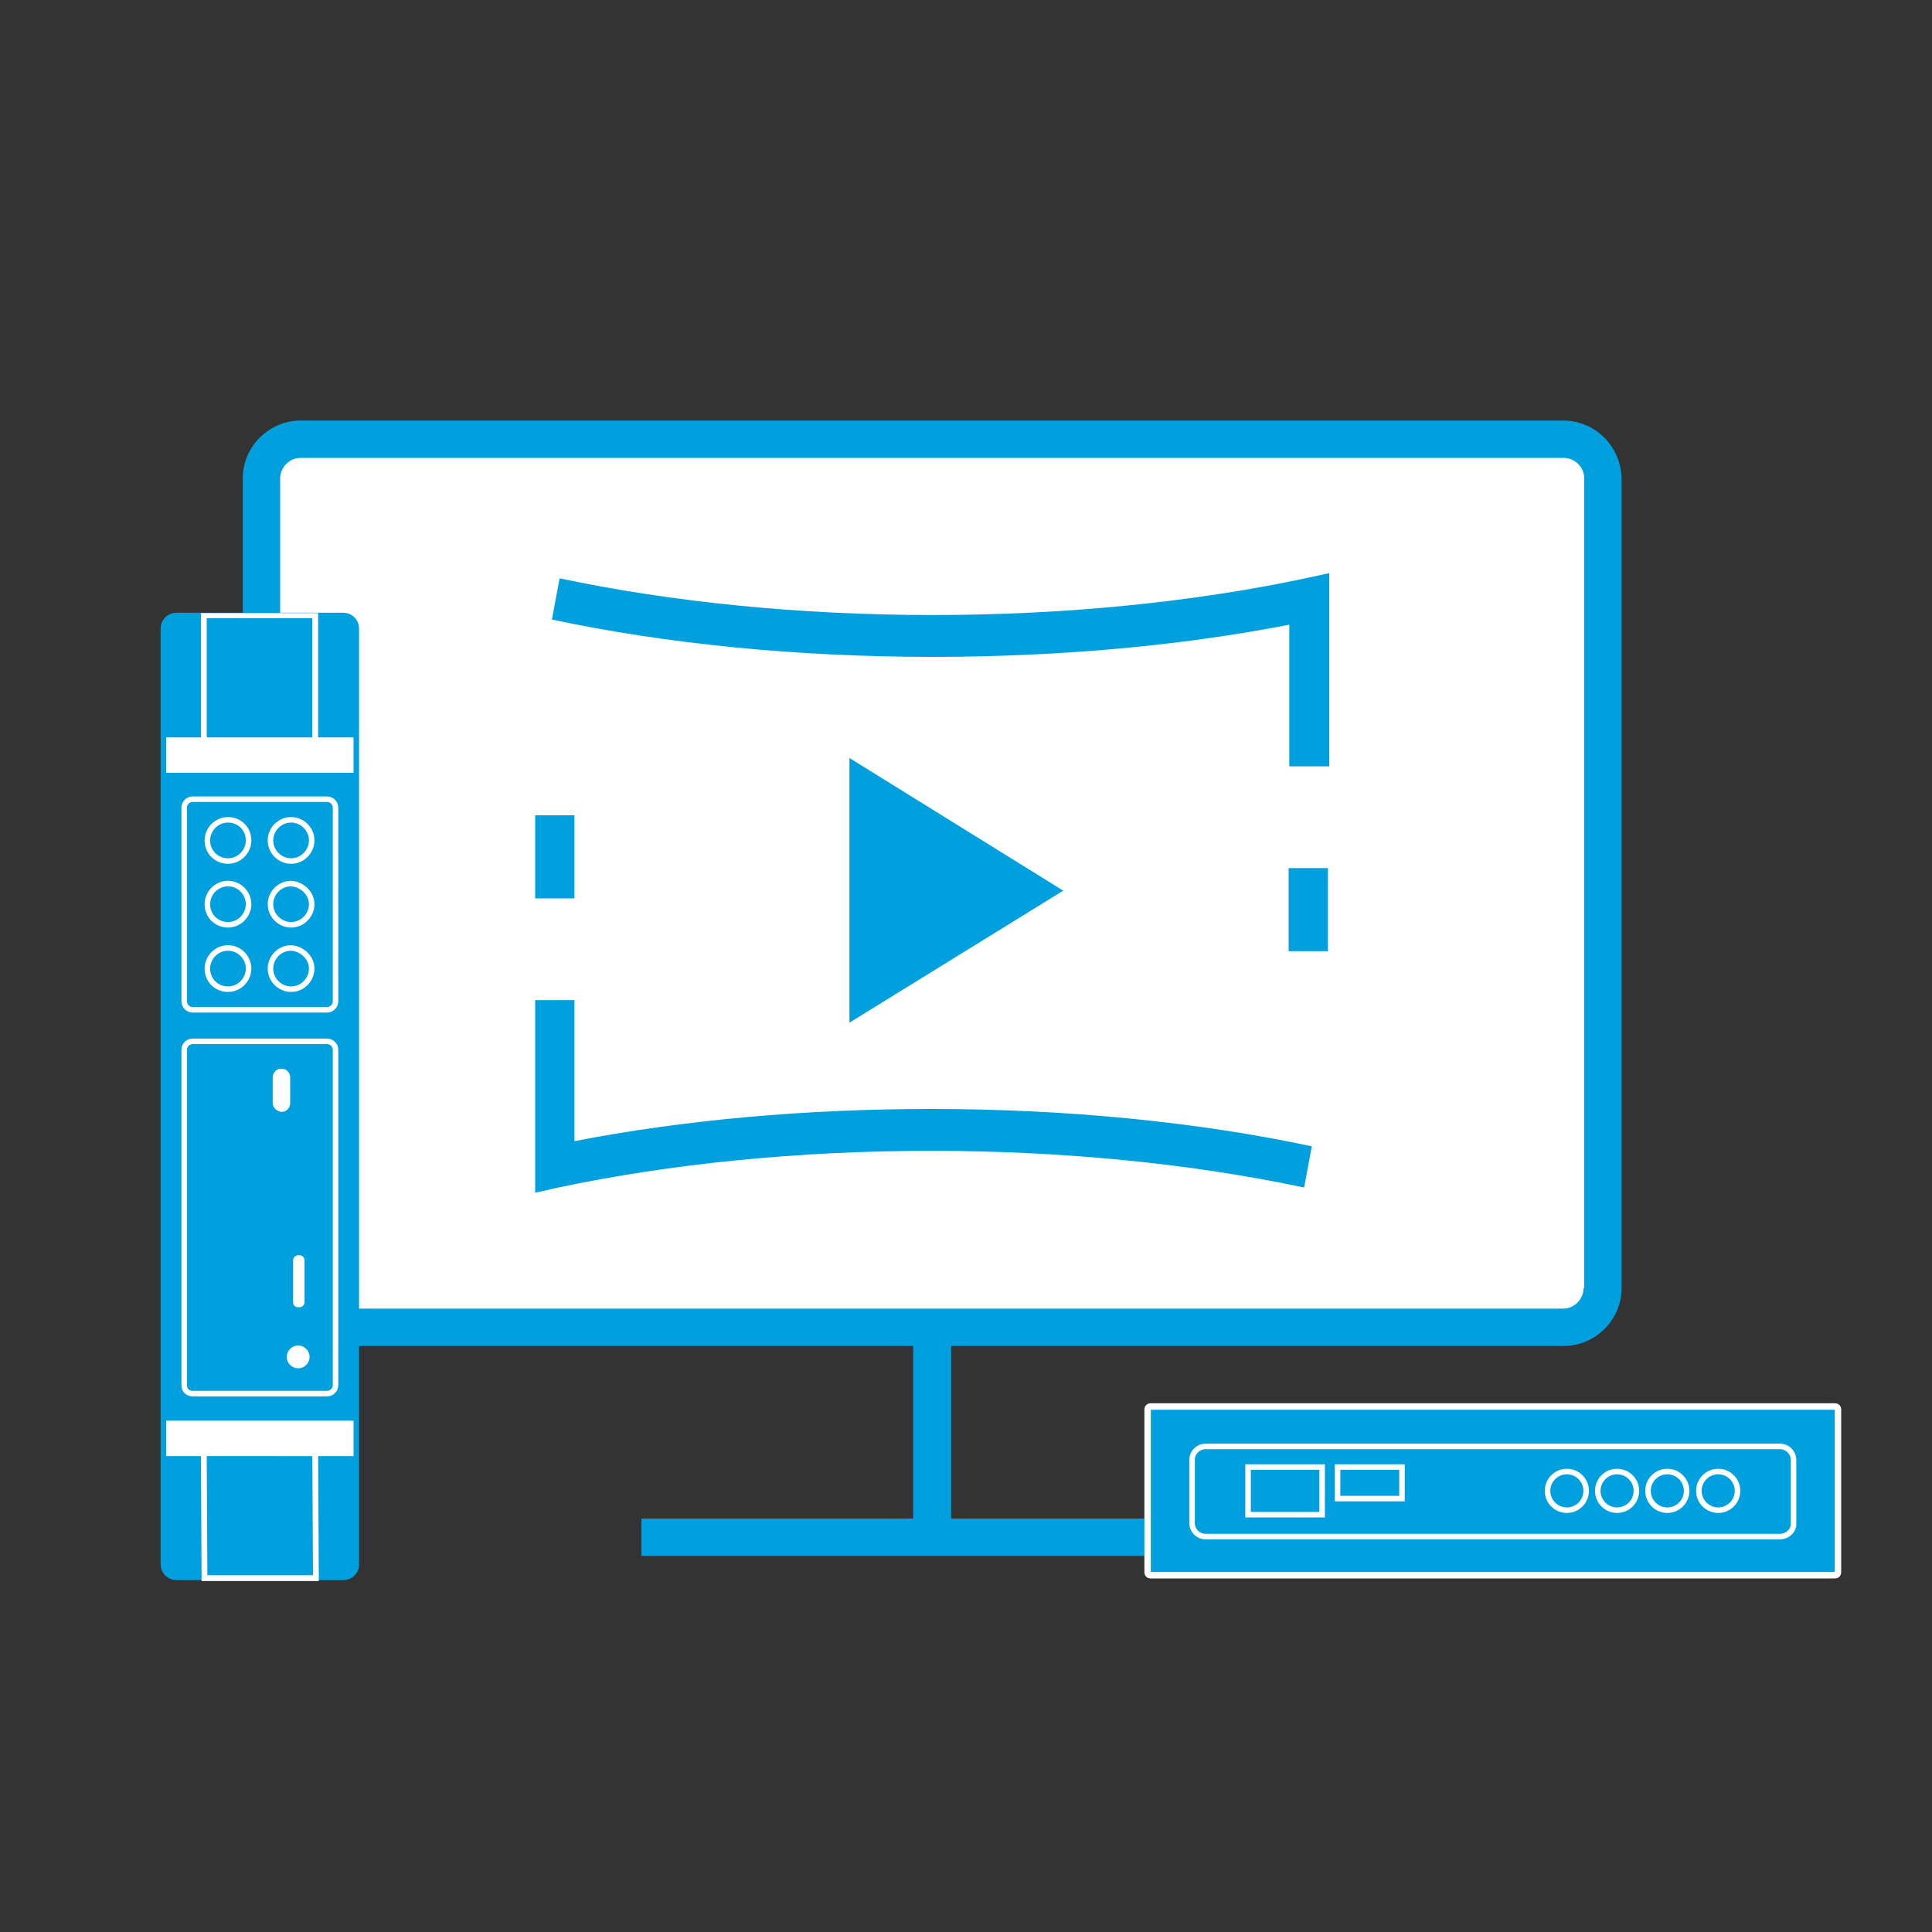 <svg xmlns="http://www.w3.org/2000/svg" xmlns:xlink="http://www.w3.org/1999/xlink" id="Layer_1" x="0px" y="0px" viewBox="0 0 300 300" style="enable-background:new 0 0 300 300;" xml:space="preserve"><rect x="0" y="0" width="300" height="300" fill="#333333" stroke="none"/><style type="text/css">	.st0{fill:#00A0DF;}	.st1{fill:#FFFFFF;}	.st2{fill:#FFFFFF;stroke:#00A0DF;stroke-width:6;stroke-miterlimit:10;}	.st3{fill:none;stroke:#00A0DF;stroke-width:6;stroke-miterlimit:10;}	.st4{fill:none;stroke:#00A0DF;stroke-width:1.714;stroke-miterlimit:10;}	.st5{fill:#00A0DF;stroke:#FFFFFF;stroke-width:0.857;stroke-miterlimit:10;}	.st6{fill:#FFFFFF;stroke:#00A0DF;stroke-width:0.857;stroke-miterlimit:10;}	.st7{fill:#FFFFFF;stroke:#00A0DF;stroke-width:0.687;stroke-miterlimit:10;}	.st8{fill:#FFFFFF;stroke:#00A0DF;stroke-width:0.626;stroke-miterlimit:10;}	.st9{fill:#00A0DF;stroke:#FFFFFF;stroke-miterlimit:10;}	.st10{fill:#4D5858;}	.st11{fill:#B0B3B2;}	.st12{fill:#B0B3B2;stroke:#101820;stroke-width:1.714;stroke-miterlimit:10;}	.st13{fill:#00A0DF;stroke:#4D5858;stroke-width:0.857;stroke-miterlimit:10;}	.st14{fill:#B0B3B2;stroke:#4D5858;stroke-width:0.857;stroke-miterlimit:10;}	.st15{fill:#FFFFFF;stroke:#4D5858;stroke-width:0.857;stroke-miterlimit:10;}	.st16{fill:#FFFFFF;stroke:#4D5858;stroke-width:0.687;stroke-miterlimit:10;}	.st17{fill:#FFFFFF;stroke:#4D5858;stroke-width:0.626;stroke-miterlimit:10;}	.st18{fill:none;stroke:#FFFFFF;stroke-width:0.857;stroke-miterlimit:10;}	.st19{fill:none;stroke:#101820;stroke-width:1.714;stroke-miterlimit:10;}	.st20{fill:none;stroke:#FFFFFF;stroke-width:12.005;stroke-miterlimit:10;}	.st21{fill:none;stroke:#00A0DF;stroke-width:9;stroke-miterlimit:10;}	.st22{fill:none;stroke:#00A0DF;stroke-width:3;stroke-miterlimit:10;}	.st23{fill:#00A0DF;stroke:#FFFFFF;stroke-width:4;stroke-linejoin:round;stroke-miterlimit:10;}</style><g>	<path class="st1" d="M249,202.6c0,1.8-1.5,3.3-3.3,3.3H43.5c-1.8,0-3.3-1.5-3.3-3.3V71.5c0-1.8,1.5-3.3,3.3-3.3h202.3  c1.8,0,3.3,1.5,3.3,3.3V202.6z"></path>	<g>		<g>			<path class="st0" d="M242.7,65.3H46.7c-4.9,0-9,4-9,9V200c0,4.9,4,9,9,9h95.1v26.8H99.6v5.8h96.4v-5.8h-48.3V209h95.1    c4.9,0,9-4,9-9V74.3C251.7,69.3,247.7,65.3,242.7,65.3z M245.9,200c0,1.7-1.4,3.2-3.2,3.2H46.7c-1.7,0-3.2-1.4-3.2-3.2V74.3    c0-1.7,1.4-3.2,3.2-3.2h196.1c1.7,0,3.2,1.4,3.2,3.2V200z"></path>			<g>				<polygon class="st0" points="131.9,117.7 165.1,138.3 131.9,158.8     "></polygon>				<path class="st0" d="M206.3,119h-6.1V97c-16.9,3.3-36,5-55.4,5c-20.9,0-41.3-2-59.1-5.8l1.2-6.4c17.4,3.7,37.4,5.7,57.9,5.7     c20.5,0,40.5-2,57.9-5.7l3.7-0.8V119z"></path>				<rect x="200.1" y="134.8" class="st0" width="6.1" height="12.9"></rect>				<path class="st0" d="M83.1,185.2v-29.9h6.1v21.9c16.9-3.3,36-5,55.4-5c20.9,0,41.3,2,59.1,5.8l-1.2,6.4     c-17.4-3.7-37.4-5.7-57.9-5.7c-20.5,0-40.5,2-57.9,5.7L83.1,185.2z"></path>				<rect x="83.1" y="126.6" class="st0" width="6.1" height="12.9"></rect>			</g>		</g>	</g></g><g>	<g>		<path class="st0" d="M53.3,244.5H27.4c-0.9,0-1.6-0.7-1.6-1.6V97.6c0-0.9,0.7-1.6,1.6-1.6h25.9c0.9,0,1.6,0.7,1.6,1.6V243   C54.9,243.8,54.2,244.5,53.3,244.5z"></path>		<path class="st4" d="M53.3,244.5H27.4c-0.9,0-1.6-0.7-1.6-1.6V97.6c0-0.9,0.7-1.6,1.6-1.6h25.9c0.9,0,1.6,0.7,1.6,1.6V243   C54.9,243.8,54.2,244.5,53.3,244.5z"></path>		<g>			<rect x="25.8" y="114.5" class="st1" width="29.1" height="5.5"></rect>			<rect x="25.8" y="220.6" class="st1" width="29.1" height="5.5"></rect>			<path class="st5" d="M29.9,156.8h20.9c0.7,0,1.3-0.6,1.3-1.3v-30.1c0-0.7-0.6-1.3-1.3-1.3H29.9c-0.7,0-1.3,0.6-1.3,1.3v30.1    C28.6,156.2,29.2,156.8,29.9,156.8z"></path>			<path class="st5" d="M29.9,216.4h20.9c0.7,0,1.3-0.6,1.3-1.3v-52.1c0-0.7-0.6-1.3-1.3-1.3H29.9c-0.7,0-1.3,0.6-1.3,1.3v52.1    C28.6,215.9,29.2,216.4,29.9,216.4z"></path>			<path class="st6" d="M48.5,210.7c0,1.2-1,2.2-2.2,2.2s-2.2-1-2.2-2.2c0-1.2,1-2.2,2.2-2.2S48.5,209.5,48.5,210.7z"></path>			<g>				<rect x="31.7" y="95.6" class="st0" width="17.3" height="19.3"></rect>				<path class="st1" d="M48.5,96v18.5H32.1V96H48.5 M49.4,95.2h-0.9H32.1h-0.9V96v18.5v0.9h0.9h16.4h0.9v-0.9V96V95.2L49.4,95.2z"></path>			</g>			<g>				<polygon class="st0" points="31.7,245 31.7,225.6 49,225.6 49,245     "></polygon>				<path class="st1" d="M48.5,226.1l0.1,18.5H32.2l-0.1-18.5H48.5 M49.4,225.2h-0.9H32.1h-0.9l0,0.9l0.1,18.5l0,0.9h0.9h16.4h0.9     l0-0.9l-0.1-18.5L49.4,225.2L49.4,225.2z"></path>			</g>			<path class="st7" d="M42,171.3v-4c0-0.9,0.7-1.7,1.7-1.7h0c0.9,0,1.7,0.7,1.7,1.7v4c0,0.9-0.7,1.7-1.7,1.7h0    C42.8,172.9,42,172.2,42,171.3z"></path>			<path class="st8" d="M45.2,202.2v-6.5c0-0.6,0.5-1.1,1.1-1.1h0.2c0.6,0,1.1,0.5,1.1,1.1v6.5c0,0.6-0.5,1.1-1.1,1.1h-0.2    C45.6,203.3,45.2,202.8,45.2,202.2z"></path>			<path class="st5" d="M48.4,150.4c0,1.7-1.4,3.2-3.2,3.2c-1.7,0-3.2-1.4-3.2-3.2c0-1.7,1.4-3.2,3.2-3.2    C46.9,147.3,48.4,148.7,48.4,150.4z"></path>			<path class="st5" d="M48.4,130.5c0,1.7-1.4,3.2-3.2,3.2c-1.7,0-3.2-1.4-3.2-3.2c0-1.7,1.4-3.2,3.2-3.2    C46.9,127.3,48.4,128.7,48.4,130.5z"></path>			<path class="st5" d="M48.4,140.4c0,1.7-1.4,3.2-3.2,3.2c-1.7,0-3.2-1.4-3.2-3.2c0-1.7,1.4-3.2,3.2-3.2    C46.9,137.3,48.4,138.7,48.4,140.4z"></path>			<path class="st5" d="M38.6,150.4c0,1.7-1.4,3.2-3.2,3.2s-3.2-1.4-3.2-3.2c0-1.7,1.4-3.2,3.2-3.2S38.6,148.7,38.6,150.4z"></path>			<path class="st5" d="M38.6,130.5c0,1.7-1.4,3.2-3.2,3.2s-3.2-1.4-3.2-3.2c0-1.7,1.4-3.2,3.2-3.2S38.6,128.7,38.6,130.5z"></path>			<path class="st5" d="M38.6,140.4c0,1.7-1.4,3.2-3.2,3.2s-3.2-1.4-3.2-3.2c0-1.7,1.4-3.2,3.2-3.2S38.6,138.7,38.6,140.4z"></path>		</g>	</g></g><g>	<g>		<path class="st9" d="M285,244.6H178.6c-0.2,0-0.4-0.2-0.4-0.4v-25.4c0-0.2,0.2-0.4,0.4-0.4H285c0.2,0,0.4,0.2,0.4,0.4v25.4   C285.4,244.4,285.2,244.6,285,244.6z"></path>		<g>			<path class="st5" d="M276.4,238.6h-89.2c-1.2,0-2.1-1-2.1-2.1v-9.8c0-1.2,1-2.1,2.1-2.1h89.2c1.2,0,2.1,1,2.1,2.1v9.8    C278.6,237.6,277.6,238.6,276.4,238.6z"></path>			<g>				<g>					<rect x="193.8" y="227.8" class="st5" width="11.5" height="7.4"></rect>					<rect x="207.7" y="227.8" class="st5" width="10" height="4.9"></rect>				</g>				<g>					<circle class="st5" cx="243.3" cy="231.5" r="3"></circle>					<circle class="st5" cx="251.1" cy="231.5" r="3"></circle>					<circle class="st5" cx="258.9" cy="231.5" r="3"></circle>					<circle class="st5" cx="266.8" cy="231.5" r="3"></circle>				</g>			</g>		</g>	</g></g></svg>